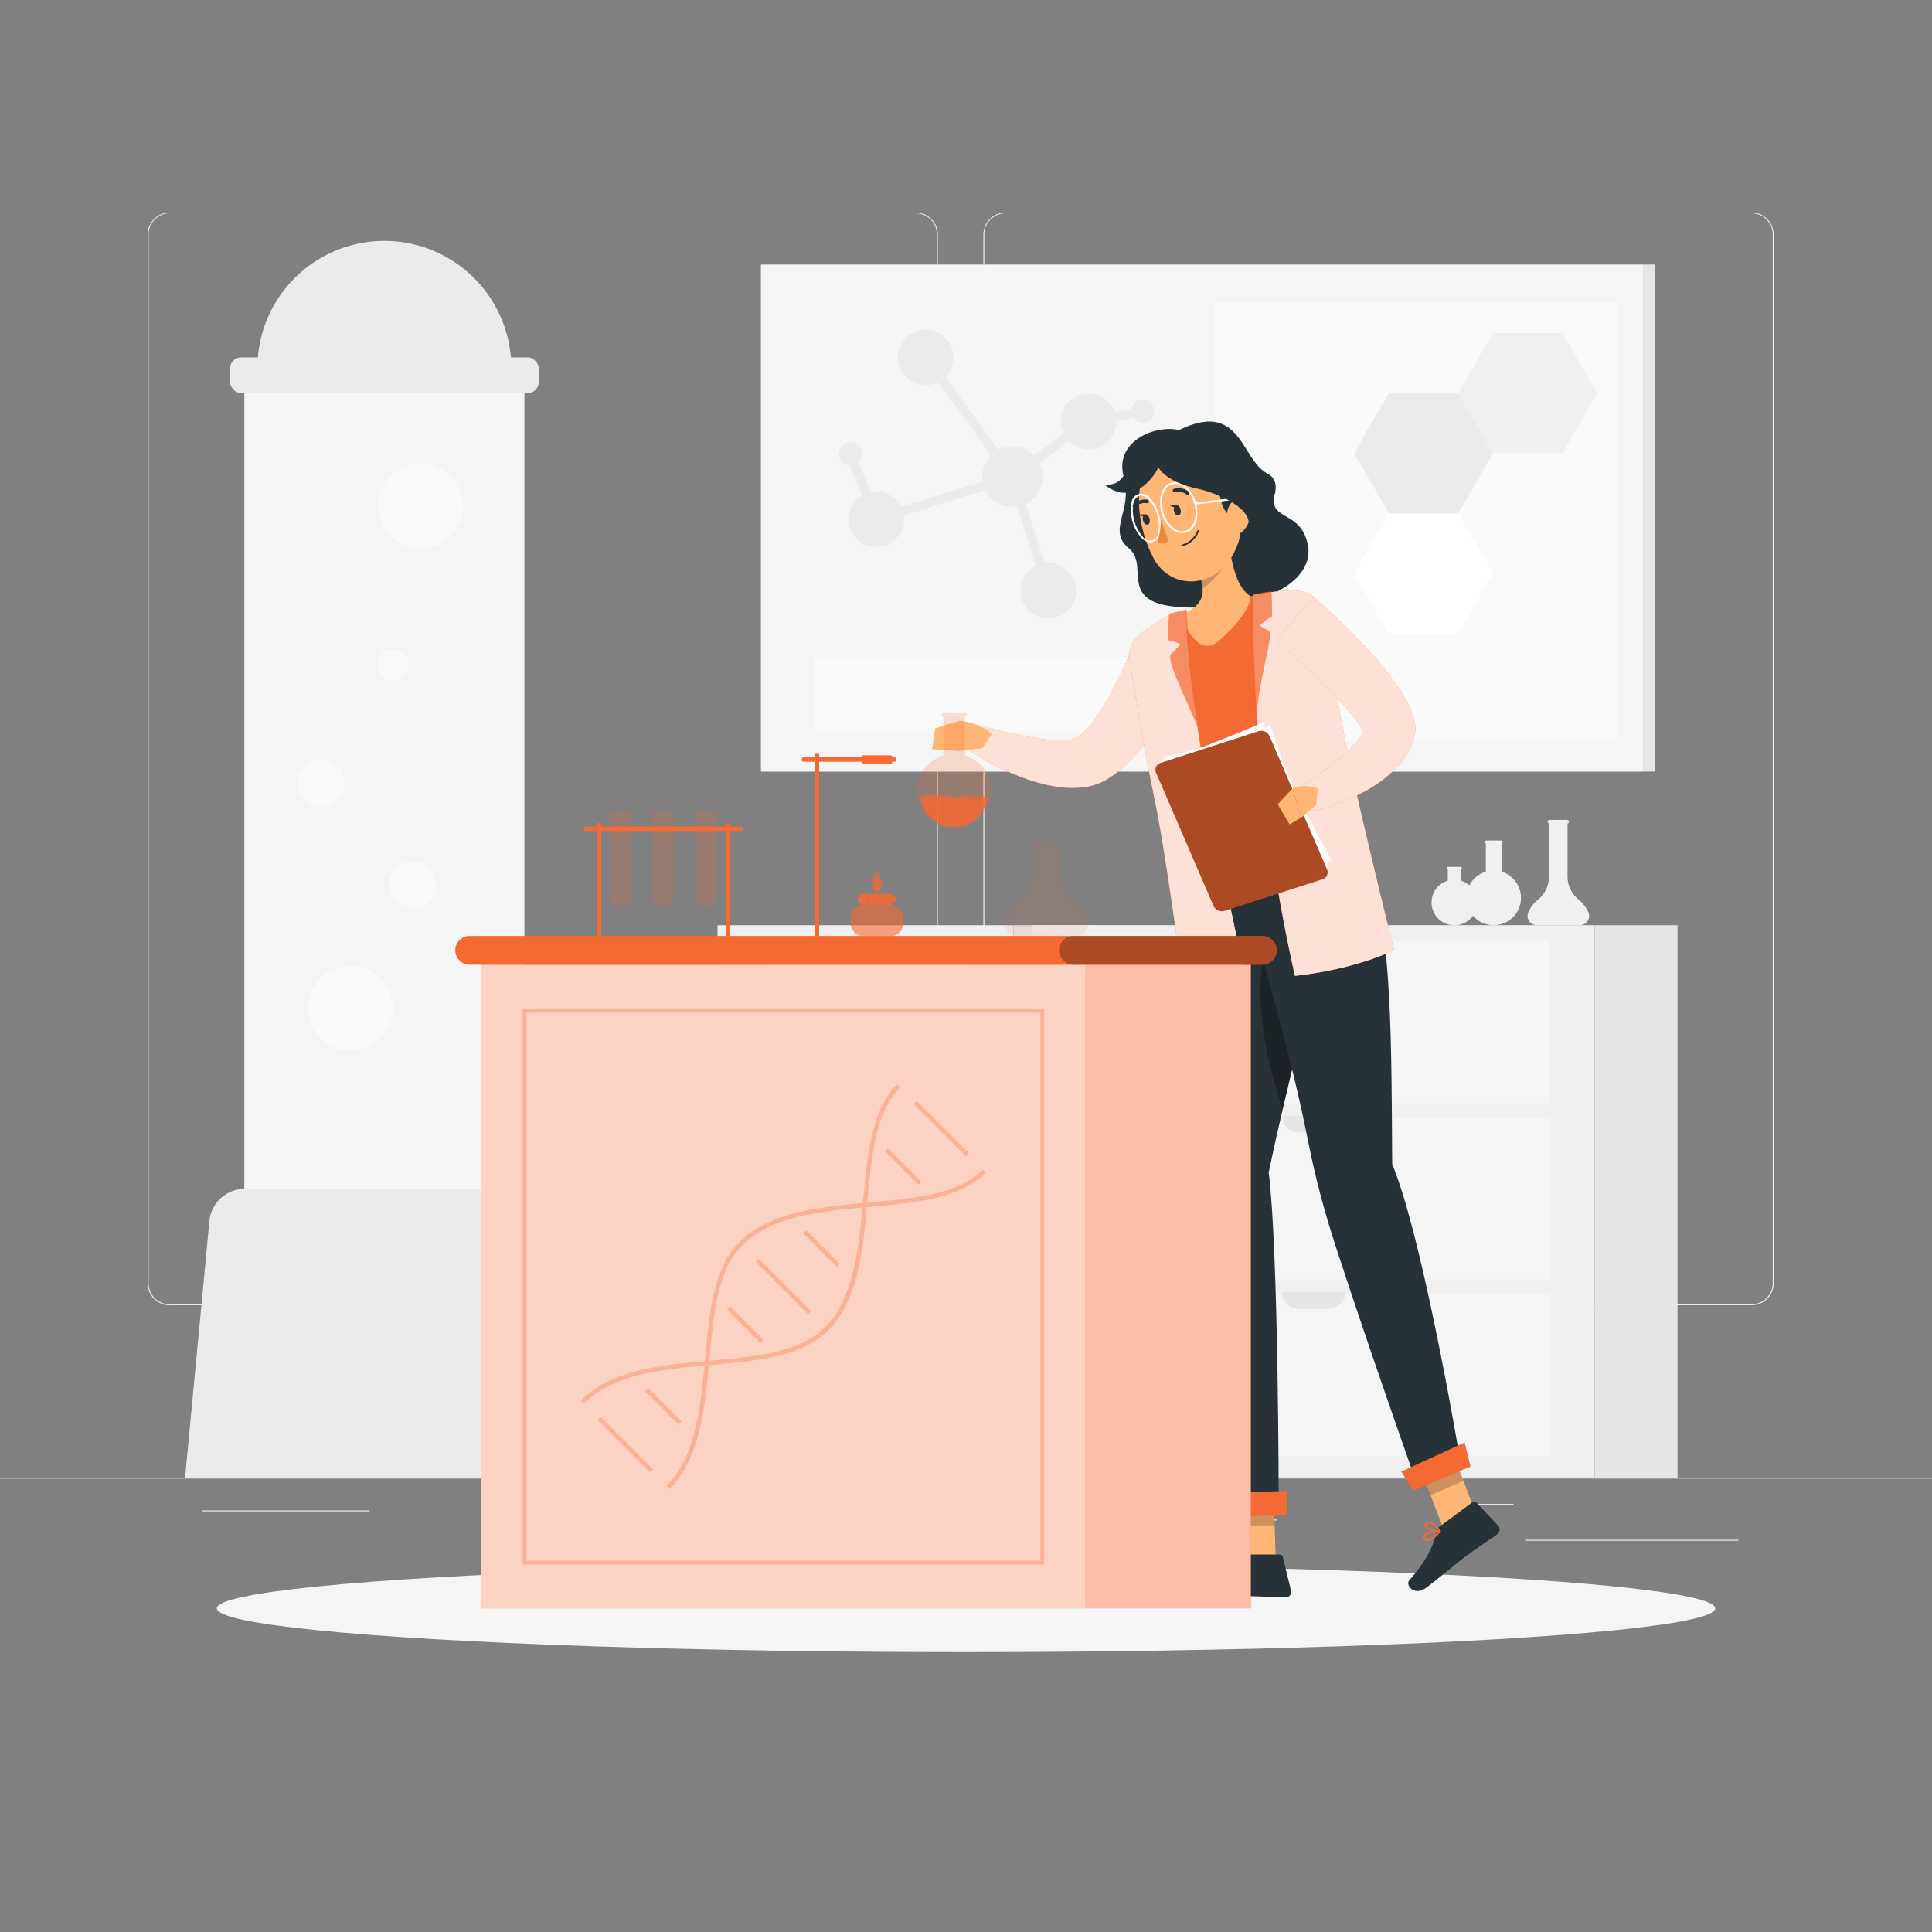 <svg xmlns="http://www.w3.org/2000/svg" viewBox="0 0 500 500"><rect x="0" y="0" width="500" height="500" fill="#808080" stroke="none"/><g id="freepik--background-complete--inject-3"><rect y="382.4" width="500" height="0.25" style="fill:#ebebeb"></rect><rect x="394.67" y="398.49" width="55.23" height="0.25" style="fill:#ebebeb"></rect><rect x="321.81" y="393.25" width="8.69" height="0.25" style="fill:#ebebeb"></rect><rect x="372.47" y="389.21" width="19.19" height="0.25" style="fill:#ebebeb"></rect><rect x="52.46" y="390.89" width="43.19" height="0.25" style="fill:#ebebeb"></rect><rect x="215.33" y="397.35" width="45.72" height="0.25" style="fill:#ebebeb"></rect><rect x="140.46" y="393.12" width="93.68" height="0.25" style="fill:#ebebeb"></rect><path d="M43.91,337.8H237a5.71,5.71,0,0,0,5.71-5.71V60.66A5.71,5.71,0,0,0,237,55H43.91a5.71,5.71,0,0,0-5.7,5.71V332.09A5.71,5.71,0,0,0,43.91,337.8ZM38.46,60.66a5.46,5.46,0,0,1,5.45-5.46H237a5.47,5.47,0,0,1,5.46,5.46V332.09a5.47,5.47,0,0,1-5.46,5.46H43.91a5.46,5.46,0,0,1-5.45-5.46Z" style="fill:#ebebeb"></path><path d="M260.21,337.8h193.1a5.71,5.71,0,0,0,5.71-5.71V60.66A5.71,5.71,0,0,0,453.31,55H260.21a5.72,5.72,0,0,0-5.71,5.71V332.09A5.72,5.72,0,0,0,260.21,337.8ZM254.75,60.66a5.47,5.47,0,0,1,5.46-5.46h193.1a5.47,5.47,0,0,1,5.46,5.46V332.09a5.47,5.47,0,0,1-5.46,5.46H260.21a5.47,5.47,0,0,1-5.46-5.46Z" style="fill:#ebebeb"></path><rect x="196.92" y="68.46" width="228.28" height="131.24" style="fill:#f5f5f5"></rect><rect x="314.4" y="78.23" width="104.07" height="113.46" style="fill:#fafafa"></rect><polygon points="404.37 86.17 386.39 86.17 377.4 101.74 386.39 117.31 404.37 117.31 413.36 101.74 404.37 86.17" style="fill:#f0f0f0"></polygon><polygon points="377.4 132.87 359.43 132.87 350.44 148.44 359.43 164.01 377.4 164.01 386.39 148.44 377.4 132.87" style="fill:#fff"></polygon><polygon points="377.4 101.74 359.43 101.74 350.44 117.31 359.43 132.87 377.4 132.87 386.39 117.31 377.4 101.74" style="fill:#ebebeb"></polygon><rect x="210.87" y="169.97" width="85" height="19.54" style="fill:#fafafa"></rect><path d="M246.61,93.76a7.2,7.2,0,1,1-5.82-8.36A7.21,7.21,0,0,1,246.61,93.76Z" style="fill:#ebebeb"></path><path d="M233.86,135.65a7.2,7.2,0,1,1-5.82-8.36A7.2,7.2,0,0,1,233.86,135.65Z" style="fill:#ebebeb"></path><circle cx="271.31" cy="152.86" r="7.2" transform="translate(-3.57 6.52) rotate(-1.37)" style="fill:#ebebeb"></circle><circle cx="281.72" cy="109.08" r="7.2" transform="translate(39.55 289.69) rotate(-57.88)" style="fill:#ebebeb"></circle><path d="M298.66,107a3,3,0,1,1-2.46-3.52A3.05,3.05,0,0,1,298.66,107Z" style="fill:#ebebeb"></path><path d="M281.72,110.27a1.19,1.19,0,0,1-.22-2.36l13.95-2.6a1.19,1.19,0,1,1,.44,2.34l-13.95,2.6A.82.82,0,0,1,281.72,110.27Z" style="fill:#ebebeb"></path><path d="M220.39,114.49a3,3,0,1,1-3.25,2.81A3,3,0,0,1,220.39,114.49Z" style="fill:#ebebeb"></path><path d="M226.77,135.57a1.21,1.21,0,0,1-1.11-.76L219.06,118a1.19,1.19,0,0,1,2.22-.87l6.6,16.86a1.2,1.2,0,0,1-.68,1.55A1.31,1.31,0,0,1,226.77,135.57Z" style="fill:#ebebeb"></path><path d="M269.73,124.77a7.84,7.84,0,1,1-6.33-9.1A7.84,7.84,0,0,1,269.73,124.77Z" style="fill:#ebebeb"></path><path d="M226.77,135.57a1.18,1.18,0,0,1-1.13-.84,1.19,1.19,0,0,1,.78-1.49l33.66-10.49L238.56,93.19a1.19,1.19,0,1,1,1.92-1.4l22.5,30.9a1.2,1.2,0,0,1,.17,1.07,1.18,1.18,0,0,1-.78.76l-35.25,11A1,1,0,0,1,226.77,135.57Z" style="fill:#ebebeb"></path><path d="M271.31,154a1.18,1.18,0,0,1-1.13-.83l-9.3-29.47a1.2,1.2,0,0,1,.44-1.32l19.7-14.3a1.19,1.19,0,0,1,1.4,1.92l-19,13.81,9,28.65a1.2,1.2,0,0,1-.78,1.49A1.12,1.12,0,0,1,271.31,154Z" style="fill:#ebebeb"></path><rect x="425.2" y="68.46" width="3" height="131.24" transform="translate(853.41 268.15) rotate(180)" style="fill:#e6e6e6"></rect><path d="M135.6,307.67H63.36A9.21,9.21,0,0,0,54.19,316L47.9,382.4H151.06L144.77,316A9.21,9.21,0,0,0,135.6,307.67Z" style="fill:#ebebeb"></path><rect x="63.23" y="101.74" width="72.49" height="205.93" style="fill:#f5f5f5"></rect><rect x="59.51" y="92.49" width="79.93" height="9.25" rx="2.89" style="fill:#ebebeb"></rect><path d="M99.48,62.35A32.86,32.86,0,0,0,66.62,95.21h65.71A32.86,32.86,0,0,0,99.48,62.35Z" style="fill:#ebebeb"></path><circle cx="90.67" cy="261" r="11" style="fill:#fafafa"></circle><circle cx="106.82" cy="229.01" r="6.16" style="fill:#fafafa"></circle><circle cx="108.89" cy="130.97" r="11" style="fill:#fafafa"></circle><path d="M83.07,196.56a6.16,6.16,0,1,1-6.16,6.16A6.16,6.16,0,0,1,83.07,196.56Z" style="fill:#fafafa"></path><circle cx="101.67" cy="172.05" r="4" style="fill:#fafafa"></circle><rect x="152.55" y="272.61" width="142.95" height="76.63" transform="translate(534.94 86.9) rotate(90)" style="fill:#f0f0f0"></rect><rect x="203.07" y="237.95" width="41.9" height="53.25" transform="translate(488.6 40.55) rotate(90)" style="fill:#f5f5f5"></rect><rect x="203.07" y="283.61" width="41.9" height="53.25" transform="translate(534.26 86.21) rotate(90)" style="fill:#f5f5f5"></rect><rect x="203.07" y="329.27" width="41.9" height="53.25" transform="translate(579.92 131.88) rotate(90)" style="fill:#f5f5f5"></rect><path d="M232.22,243.07h-16.4a4.34,4.34,0,0,0,4.35,4.34h7.71A4.34,4.34,0,0,0,232.22,243.07Z" style="fill:#e6e6e6"></path><path d="M232.22,288.73h-16.4a4.35,4.35,0,0,0,4.35,4.35h7.71A4.34,4.34,0,0,0,232.22,288.73Z" style="fill:#e6e6e6"></path><path d="M232.22,334.39h-16.4a4.35,4.35,0,0,0,4.35,4.35h7.71A4.34,4.34,0,0,0,232.22,334.39Z" style="fill:#e6e6e6"></path><rect x="201.58" y="300.2" width="142.95" height="21.44" transform="translate(583.98 37.86) rotate(90)" style="fill:#e6e6e6"></rect><rect x="268.51" y="238.21" width="142.95" height="145.43" transform="translate(650.91 -29.07) rotate(90)" style="fill:#f0f0f0"></rect><path d="M388.59,225.6v-7.3a.41.41,0,0,0,.3-.38.4.4,0,0,0-.4-.4h-3.85a.4.4,0,0,0-.11.78v7.3a7.07,7.07,0,1,0,4.06,0Z" style="fill:#f0f0f0"></path><path d="M378.08,227.91V225a.33.33,0,0,0-.09-.65h-3.21a.33.33,0,0,0-.33.33.32.32,0,0,0,.24.32v2.92a5.9,5.9,0,1,0,3.39,0Z" style="fill:#f0f0f0"></path><path d="M405.67,227V213.12a.46.46,0,0,0,.36-.45.49.49,0,0,0-.48-.48H401a.48.48,0,0,0-.48.48.46.46,0,0,0,.35.45V227a7.71,7.71,0,0,1-2.94,5.92,8.44,8.44,0,0,0-2.43,3.28,2.36,2.36,0,0,0,2.22,3.23h11.15a2.37,2.37,0,0,0,2.23-3.23,8.47,8.47,0,0,0-2.44-3.28A7.74,7.74,0,0,1,405.67,227Z" style="fill:#f0f0f0"></path><rect x="319.04" y="203.55" width="41.9" height="122.05" transform="translate(604.56 -75.42) rotate(90)" style="fill:#f5f5f5"></rect><rect x="319.04" y="249.21" width="41.9" height="122.05" transform="translate(650.23 -29.75) rotate(90)" style="fill:#f5f5f5"></rect><rect x="319.04" y="294.87" width="41.9" height="122.05" transform="translate(695.89 15.91) rotate(90)" style="fill:#f5f5f5"></rect><path d="M348.19,243.07h-16.4a4.34,4.34,0,0,0,4.35,4.34h7.71A4.34,4.34,0,0,0,348.19,243.07Z" style="fill:#e6e6e6"></path><path d="M348.19,288.73h-16.4a4.35,4.35,0,0,0,4.35,4.35h7.71A4.34,4.34,0,0,0,348.19,288.73Z" style="fill:#e6e6e6"></path><path d="M348.19,334.39h-16.4a4.35,4.35,0,0,0,4.35,4.35h7.71A4.34,4.34,0,0,0,348.19,334.39Z" style="fill:#e6e6e6"></path><rect x="351.95" y="300.2" width="142.95" height="21.44" transform="translate(734.34 -112.5) rotate(90)" style="fill:#e6e6e6"></rect></g><g id="freepik--Shadow--inject-3"><ellipse id="freepik--path--inject-3" cx="250" cy="416.24" rx="193.89" ry="11.32" style="fill:#f5f5f5"></ellipse></g><g id="freepik--Character--inject-3"><path d="M306.5,111.78c-5.43-2.61-18.54,1.55-15.65,11.78,2.45,8.69-4.56,13.5,1.39,18.44s-5.32,16.17,19.49,15.17c20.5-.84,28.17-9.09,26.75-16.13-1.78-8.86-9.42-6.25-8.84-12.2S306.5,111.78,306.5,111.78Z" style="fill:#263238"></path><path d="M306.27,174c-.29.8-.51,1.38-.78,2.06s-.53,1.28-.81,1.91c-.54,1.27-1.15,2.51-1.76,3.74a71.41,71.41,0,0,1-4.18,7.25,53.18,53.18,0,0,1-5.34,6.92,34.77,34.77,0,0,1-3.37,3.25c-.61.52-1.28,1-1.95,1.51l-1.07.72-.7.43c-.26.16-.52.29-.78.43a16.27,16.27,0,0,1-5.91,1.61,25.2,25.2,0,0,1-5-.08,42.3,42.3,0,0,1-8.55-2,68,68,0,0,1-14.66-7.18L254.5,188a130.51,130.51,0,0,0,14.19,3.12,37.41,37.41,0,0,0,6.57.46,12.3,12.3,0,0,0,2.64-.32,3.51,3.51,0,0,0,1.4-.61s0,0,0-.06l.1-.09.48-.42c.32-.31.65-.61,1-1,.65-.69,1.3-1.46,1.94-2.28a54.91,54.91,0,0,0,3.63-5.52c1.13-2,2.23-4.05,3.25-6.17.52-1,1-2.13,1.5-3.2l.72-1.6.65-1.5Z" style="fill:#F56932"></path><path d="M306.27,174c-.29.8-.51,1.38-.78,2.06s-.53,1.28-.81,1.91c-.54,1.27-1.15,2.51-1.76,3.74a71.41,71.41,0,0,1-4.18,7.25,53.18,53.18,0,0,1-5.34,6.92,34.77,34.77,0,0,1-3.37,3.25c-.61.52-1.28,1-1.95,1.51l-1.07.72-.7.43c-.26.16-.52.29-.78.43a16.27,16.27,0,0,1-5.91,1.61,25.2,25.2,0,0,1-5-.08,42.3,42.3,0,0,1-8.55-2,68,68,0,0,1-14.66-7.18L254.5,188a130.51,130.51,0,0,0,14.19,3.12,37.41,37.41,0,0,0,6.57.46,12.3,12.3,0,0,0,2.64-.32,3.51,3.51,0,0,0,1.4-.61s0,0,0-.06l.1-.09.48-.42c.32-.31.65-.61,1-1,.65-.69,1.3-1.46,1.94-2.28a54.91,54.91,0,0,0,3.63-5.52c1.13-2,2.23-4.05,3.25-6.17.52-1,1-2.13,1.5-3.2l.72-1.6.65-1.5Z" style="fill:#fff;opacity:0.8"></path><path d="M254.22,193.61l-5.83.74,0-7.85s5.78.67,8.21,3.57Z" style="fill:#ffb573"></path><polygon points="241.24 193.88 242.04 188.51 248.41 186.5 248.39 194.35 241.24 193.88" style="fill:#ffb573"></polygon><path d="M249.72,195.52v-10a.54.54,0,0,0-.15-1.07h-5.28a.54.54,0,0,0-.14,1.07v10a9.69,9.69,0,1,0,5.57,0Z" style="fill:#F56932;opacity:0.2"></path><path d="M255.57,206.31a8.71,8.71,0,0,1-17.29.05C244.05,208.38,249.82,204.29,255.57,206.31Z" style="fill:#F56932;opacity:0.5"></path><path d="M238.28,206.31a8.71,8.71,0,0,0,17.29.05C249.81,208.38,244,204.29,238.28,206.31Z" style="fill:#F56932;opacity:0.7"></path><polygon points="330.18 404.18 320.9 405.06 320.21 383.8 329.5 382.93 330.18 404.18" style="fill:#ffb573"></polygon><polygon points="382.42 392.88 373.91 396.61 366.31 376.69 374.82 372.95 382.42 392.88" style="fill:#ffb573"></polygon><path d="M372.69,395l8.38-6.23a.71.71,0,0,1,1,.07l5.66,6a1.52,1.52,0,0,1-.26,2.23c-2.95,2.12-4.48,3-8.17,5.73-2.27,1.69-7.05,5.75-10.18,8.08s-5.49-.67-4.39-1.92c5-5.61,6.28-9.41,7.08-12.54A2.44,2.44,0,0,1,372.69,395Z" style="fill:#263238"></path><path d="M320.13,402.3h11a.88.88,0,0,1,.85.66l2.14,8.68a1.41,1.41,0,0,1-1.39,1.74c-3.86,0-5.7-.28-10.52-.28-3,0-10.64.29-14.74.29s-4.73-4.05-3.06-4.42c7.48-1.64,11.83-3.91,14.18-6.07A2.33,2.33,0,0,1,320.13,402.3Z" style="fill:#263238"></path><polygon points="320.21 383.81 320.56 394.76 329.88 394.76 329.5 382.93 320.21 383.81" style="opacity:0.2"></polygon><polygon points="374.82 372.96 366.31 376.69 370.23 386.96 378.74 383.23 374.82 372.96" style="opacity:0.2"></polygon><path d="M345.34,208.71l-36.42,9.23c-8.91-22.17-13.22-35.11-15.25-42.65a12.12,12.12,0,0,1,7-14.31c1.18-.5,2.42-1,3.67-1.49.92-.36,1.86-.71,2.78-1a120.91,120.91,0,0,1,16.54-4.2c.82-.17,1.65-.32,2.47-.46l.21,0a12.12,12.12,0,0,1,14.06,11.1c.92,12.81,2.62,32.43,5,43.85" style="fill:#F56932"></path><path d="M318.52,143.51c.77,4.55,2.28,9.11,5.11,10.75,0,0,.73,3.8-8.44,11.84a4,4,0,0,1-5.32,0c-5.29-4.87-2.78-7.63-2.78-7.63,5.62-2.93,4.85-6.91,1.77-13.11l4.31-3A3,3,0,0,1,318.52,143.51Z" style="fill:#ffb573"></path><path d="M313.18,142.32a3,3,0,0,1,5.24.78,19.35,19.35,0,0,1-7.18,9.17,19.86,19.86,0,0,0-2.38-6.93Z" style="opacity:0.2"></path><path d="M319.4,124.73c1.89,9.06,2.89,12.85-.26,18.74-4.74,8.85-16,9.39-20.54,1.12-4.06-7.44-6.48-21,1.07-27.11S317.5,115.66,319.4,124.73Z" style="fill:#ffb573"></path><path d="M297.74,140.36a3.52,3.52,0,0,1-2.41-1.24,10.76,10.76,0,0,1-2.52-8.66,2.64,2.64,0,0,1,4.9-1.43,9.9,9.9,0,0,1,2.22,4.06h0a9.86,9.86,0,0,1,.3,4.61,3.08,3.08,0,0,1-1.91,2.58A2.2,2.2,0,0,1,297.74,140.36Zm-2.44-12.08a1.68,1.68,0,0,0-.45.06,2.65,2.65,0,0,0-1.56,2.22,10.29,10.29,0,0,0,2.39,8.22,2.17,2.17,0,0,0,4.07-1.18,9.42,9.42,0,0,0-.29-4.38h0a9.48,9.48,0,0,0-2.1-3.85A3.07,3.07,0,0,0,295.3,128.28Z" style="fill:#fff"></path><path d="M316.18,125.72c-1.61,1.34.65,9.75,4.91,8.4S321.46,121.33,316.18,125.72Z" style="fill:#263238"></path><rect x="309.27" y="129.41" width="10.88" height="0.5" transform="translate(-13.38 39.05) rotate(-6.95)" style="fill:#fff"></rect><path d="M306,138a4.52,4.52,0,0,1-2.82-1.13,8.56,8.56,0,0,1-2.6-4.18c-1-3.57.12-7.06,2.58-7.78s5.32,1.61,6.36,5.18h0c1,3.58-.12,7.07-2.59,7.78A3.22,3.22,0,0,1,306,138Zm-1.91-12.72a3.07,3.07,0,0,0-.79.11c-2.19.64-3.2,3.85-2.24,7.16a8,8,0,0,0,2.44,3.93,3.59,3.59,0,0,0,3.29.91c2.2-.64,3.21-3.85,2.25-7.16C308.17,127.27,306.07,125.24,304.07,125.24Z" style="fill:#fff"></path><path d="M323.63,132.42a6.93,6.93,0,0,1-1.79,4.87c-1.61,1.74-3.59.59-4.13-1.6-.49-2-.24-5.23,1.85-6.16S323.55,130.22,323.63,132.42Z" style="fill:#ffb573"></path><path d="M306.5,110.67c-11.76,5.06-8.92,13,2.9,15.67,6.56,1.46,13.47,5,13.76,8.81s11.6-9.07,4.85-12.59S321.25,104.32,306.5,110.67Z" style="fill:#263238"></path><path d="M301.08,116.17c.41,4.42-6.75,16.11-15.16,9.29,4.63.19,5.27-2.89,7.2-7.71C294.9,113.33,300.6,111,301.08,116.17Z" style="fill:#263238"></path><path d="M308.92,217.94s.22,47.07.14,83.23c-.06,28.75,8.41,89.3,8.41,89.3l13.45-1.34s0-65.2-2.58-85.72c8.39-40.44,21.72-78.93,9.83-93.09Z" style="fill:#263238"></path><polygon points="333.11 385.85 315.38 386.39 316.35 392.45 332.94 392.2 333.11 385.85" style="fill:#F56932"></polygon><path d="M327.75,244.66l14.75-9.39c-1.36,14.34-6.06,32.5-10.55,51.87C327,272.18,324.28,256.44,327.75,244.66Z" style="opacity:0.3"></path><path d="M316.9,216s14.69,44.36,21.61,79.19a231.15,231.15,0,0,0,6.95,26.67c9,27.69,20.76,60.84,20.76,60.84l11.56-5.43s-9.49-56.74-17.48-76c-.31-40.46.37-79.19-15-92.58Z" style="fill:#263238"></path><path d="M324.44,153.94s-1.77,43.2,10.68,98.62c16-1.73,25.65-6.65,25.65-6.65s-9-36.47-12-51.13c-2.22-10.76-5.19-27.94-6.61-36.33a6.76,6.76,0,0,0-6.08-5.58C333,152.61,328.75,153.2,324.44,153.94Z" style="fill:#F56932"></path><path d="M324.44,153.94s-1.77,43.2,10.68,98.62c16-1.73,25.65-6.65,25.65-6.65s-9-36.47-12-51.13c-2.22-10.76-5.19-27.94-6.61-36.33a6.76,6.76,0,0,0-6.08-5.58C333,152.61,328.75,153.2,324.44,153.94Z" style="fill:#fff;opacity:0.8"></path><path d="M306.93,157.9s-1.12,20.49,15.68,96.32c-5.05,3-16.19,2.6-16.19,2.6s-4.22-33.49-7.6-49.88c-2.6-12.56-5.35-29.08-6.5-36.12a6.76,6.76,0,0,1,2.19-6.13C297.28,162.21,301.88,158.79,306.93,157.9Z" style="fill:#F56932"></path><path d="M306.93,157.9s-1.12,20.49,15.68,96.32c-5.05,3-16.19,2.6-16.19,2.6s-4.22-33.49-7.6-49.88c-2.6-12.56-5.35-29.08-6.5-36.12a6.76,6.76,0,0,1,2.19-6.13C297.28,162.21,301.88,158.79,306.93,157.9Z" style="fill:#fff;opacity:0.8"></path><path d="M326.89,187c-9.91,4.16-19.35,8-26,9.85a1.89,1.89,0,0,0-1.18,2.57L316,233.32a2.32,2.32,0,0,0,2.9,1c9.3-4,22.91-8.5,25.64-11.82C337.08,208.9,330.12,195.87,326.89,187Z" style="fill:#fff"></path><path d="M328.85,187.82c-10.19,3.42-19.88,6.54-26.68,7.92a1.88,1.88,0,0,0-1.36,2.47l13.83,35a2.32,2.32,0,0,0,2.82,1.23c9.57-3.33,23.47-6.81,26.43-9.92C337.41,210.42,331.43,196.91,328.85,187.82Z" style="fill:#fff"></path><path d="M342.18,227.57,317,235.7a2.37,2.37,0,0,1-2.89-1.15l-14.95-34.64a1.89,1.89,0,0,1,1.32-2.51l25.14-8.13a2.37,2.37,0,0,1,2.89,1.15l14.95,34.64A1.88,1.88,0,0,1,342.18,227.57Z" style="fill:#F56932"></path><path d="M342.18,227.57,317,235.7a2.37,2.37,0,0,1-2.89-1.15l-14.95-34.64a1.89,1.89,0,0,1,1.32-2.51l25.14-8.13a2.37,2.37,0,0,1,2.89,1.15l14.95,34.64A1.88,1.88,0,0,1,342.18,227.57Z" style="opacity:0.3"></path><polygon points="365.77 385.82 380.56 379.54 379.06 373.31 362.66 380.85 365.77 385.82" style="fill:#F56932"></polygon><path d="M305.52,131.81c.2.72,0,1.42-.48,1.56s-1-.34-1.2-1.06,0-1.43.48-1.56S305.32,131.08,305.52,131.81Z" style="fill:#263238"></path><path d="M297.5,134.2c.2.72,0,1.42-.48,1.56s-1-.33-1.2-1.06,0-1.42.48-1.56S297.3,133.47,297.5,134.2Z" style="fill:#263238"></path><path d="M296.52,133.12h-1.84S295.93,134.22,296.52,133.12Z" style="fill:#263238"></path><path d="M300.47,134.45a22.94,22.94,0,0,1-1,6.05,3.46,3.46,0,0,0,2.92-.51Z" style="fill:#ed893e"></path><path d="M305.9,141.4a.21.21,0,0,1-.18-.16.23.23,0,0,1,.15-.28,6,6,0,0,0,4-3.61.22.22,0,0,1,.27-.15.23.23,0,0,1,.14.28,6.38,6.38,0,0,1-4.26,3.91Z" style="fill:#263238"></path><path d="M307.3,128.07a.34.34,0,0,1-.21-.08,3.37,3.37,0,0,0-3-.63.43.43,0,0,1-.56-.26.45.45,0,0,1,.27-.57,4.17,4.17,0,0,1,3.87.75.45.45,0,0,1,.08.62A.43.43,0,0,1,307.3,128.07Z" style="fill:#263238"></path><path d="M293.3,131.27l-.06-.06a.44.44,0,0,1,0-.62,4.24,4.24,0,0,1,3.77-1.24.46.46,0,0,1,.32.54.45.45,0,0,1-.52.33,3.38,3.38,0,0,0-3,1A.43.43,0,0,1,293.3,131.27Z" style="fill:#263238"></path><path d="M369.51,398.84h-.15a1.21,1.21,0,0,1-1-.73.8.8,0,0,1,0-.76c.59-1,3.9-1.25,4.27-1.27a.2.2,0,0,1,.2.12.21.21,0,0,1,0,.24C372.07,397.34,370.64,398.82,369.51,398.84Zm2.65-2.29c-1.32.13-3.07.46-3.38,1a.32.32,0,0,0,0,.33.78.78,0,0,0,.63.5C370,398.46,371.05,397.78,372.16,396.55Z" style="fill:#F56932"></path><path d="M372.46,396.53c-1.11,0-3.29-.58-3.68-1.48a.78.78,0,0,1,.24-.94,1.12,1.12,0,0,1,.92-.32c1.32.12,2.85,2.28,2.92,2.37a.22.22,0,0,1-.16.35Zm-2.66-2.3a.7.7,0,0,0-.49.2c-.2.2-.18.33-.14.43.26.59,2,1.18,3.08,1.22-.55-.69-1.57-1.78-2.36-1.85Z" style="fill:#F56932"></path><path d="M315.22,404.11a3.58,3.58,0,0,1-2.13-.52,1.33,1.33,0,0,1-.53-1,.66.66,0,0,1,.3-.6c1-.67,4.7,1,5.42,1.37a.2.2,0,0,1,.12.23.24.24,0,0,1-.17.19A15.33,15.33,0,0,1,315.22,404.11Zm-1.7-1.9a.76.76,0,0,0-.43.1.2.2,0,0,0-.09.2.91.91,0,0,0,.36.73c.63.49,2.15.56,4.12.19A13.49,13.49,0,0,0,313.52,402.21Z" style="fill:#F56932"></path><path d="M318.18,403.73a.11.11,0,0,1-.08,0c-1.23-.5-3.67-2.5-3.5-3.54,0-.22.2-.51.77-.58,2.19-.25,3,3.7,3,3.87a.21.21,0,0,1-.08.22A.24.24,0,0,1,318.18,403.73ZM315.56,400h-.15c-.23,0-.36.09-.37.2-.1.6,1.58,2.18,2.82,2.87C317.6,402.15,316.87,400,315.56,400Z" style="fill:#F56932"></path><path d="M304.53,130.72h-1.84S303.94,131.83,304.53,130.72Z" style="fill:#263238"></path><path d="M339.85,154.52c2.61,2.17,5,4.34,7.35,6.62s4.69,4.62,6.93,7.09a92.16,92.16,0,0,1,6.53,7.89,44.06,44.06,0,0,1,3.06,4.68,26.9,26.9,0,0,1,1.41,2.89,16.13,16.13,0,0,1,1.13,4.07l.14,1.06-.14.8a15.73,15.73,0,0,1-2.1,5.47A22.13,22.13,0,0,1,361.1,199a33,33,0,0,1-6.74,5.14,51.43,51.43,0,0,1-7,3.42,52.53,52.53,0,0,1-7.32,2.34l-2.7-6.72c1.79-1.22,3.74-2.53,5.52-3.86a62.85,62.85,0,0,0,5.09-4.11,27.31,27.31,0,0,0,3.94-4.27,5.53,5.53,0,0,0,1.3-3.15v1.86c0,.16-.08-.1-.29-.47s-.49-.83-.83-1.32c-.68-1-1.5-2.07-2.41-3.14-1.83-2.15-3.89-4.33-6-6.48s-4.34-4.27-6.59-6.38-4.56-4.23-6.75-6.24Z" style="fill:#F56932"></path><path d="M339.85,154.52c2.61,2.17,5,4.34,7.35,6.62s4.69,4.62,6.93,7.09a92.16,92.16,0,0,1,6.53,7.89,44.06,44.06,0,0,1,3.06,4.68,26.9,26.9,0,0,1,1.41,2.89,16.13,16.13,0,0,1,1.13,4.07l.14,1.06-.14.8a15.73,15.73,0,0,1-2.1,5.47A22.13,22.13,0,0,1,361.1,199a33,33,0,0,1-6.74,5.14,51.43,51.43,0,0,1-7,3.42,52.53,52.53,0,0,1-7.32,2.34l-2.7-6.72c1.79-1.22,3.74-2.53,5.52-3.86a62.85,62.85,0,0,0,5.09-4.11,27.31,27.31,0,0,0,3.94-4.27,5.53,5.53,0,0,0,1.3-3.15v1.86c0,.16-.08-.1-.29-.47s-.49-.83-.83-1.32c-.68-1-1.5-2.07-2.41-3.14-1.83-2.15-3.89-4.33-6-6.48s-4.34-4.27-6.59-6.38-4.56-4.23-6.75-6.24Z" style="fill:#fff;opacity:0.8"></path><path d="M340.7,208.28l-3.88,3.26-2.33-7.47A9.32,9.32,0,0,1,341,204Z" style="fill:#ffb573"></path><path d="M324.25,153.83s-1.76,20.88,1,30.51c.9-9.18,3.69-18.06,3.47-20.93a21.63,21.63,0,0,1-2.76-1.55,16.82,16.82,0,0,1,3.24-2.32c0-1.31,0-6.1-.22-6.49C326.43,153.4,324.25,153.83,324.25,153.83Z" style="fill:#F56932;opacity:0.7"></path><path d="M307.09,157.74s.82,16.51,2.83,30.43c-3.23-8-7.28-15.59-7.09-18.66,1.42-1.31,2.66-2.74,2.66-2.74a9.47,9.47,0,0,0-3.13-1.08,60.9,60.9,0,0,1,.19-6.83C305,158.18,307.09,157.74,307.09,157.74Z" style="fill:#F56932;opacity:0.7"></path><polygon points="333.74 213.35 330.65 208.16 334.49 204.07 336.82 211.54 333.74 213.35" style="fill:#ffb573"></polygon></g><g id="freepik--Cabinet--inject-3"><g style="opacity:0.2"><path d="M157.81,210.78v21.36a2.79,2.79,0,0,0,5.57,0V210.78Z" style="fill:#F56932"></path><path d="M163.24,211.33H158a.55.55,0,0,1-.55-.55h0a.55.55,0,0,1,.55-.55h5.28a.55.55,0,0,1,.55.55h0A.55.55,0,0,1,163.24,211.33Z" style="fill:#F56932"></path></g><g style="opacity:0.2"><path d="M168.92,210.78v21.36a2.79,2.79,0,0,0,5.57,0V210.78Z" style="fill:#F56932"></path><path d="M174.34,211.33h-5.28a.55.55,0,0,1-.55-.55h0a.55.55,0,0,1,.55-.55h5.28a.55.55,0,0,1,.55.55h0A.55.55,0,0,1,174.34,211.33Z" style="fill:#F56932"></path></g><g style="opacity:0.2"><path d="M180,210.78v21.36a2.79,2.79,0,0,0,5.57,0V210.78Z" style="fill:#F56932"></path><path d="M185.45,211.33h-5.29a.55.55,0,0,1-.55-.55h0a.55.55,0,0,1,.55-.55h5.29a.55.55,0,0,1,.55.55h0A.55.55,0,0,1,185.45,211.33Z" style="fill:#F56932"></path></g><path d="M191.76,215.07H151.64a.58.58,0,0,1-.58-.58h0a.58.58,0,0,1,.58-.58h40.12a.58.58,0,0,1,.58.58h0A.58.58,0,0,1,191.76,215.07Z" style="fill:#F56932"></path><rect x="140.4" y="227.04" width="29.22" height="1.16" transform="translate(382.64 72.61) rotate(90)" style="fill:#F56932"></rect><rect x="173.78" y="227.04" width="29.22" height="1.16" transform="translate(416.02 39.23) rotate(90)" style="fill:#F56932"></rect><path d="M231.42,197.14H208.05a.58.58,0,0,1-.58-.58h0a.58.58,0,0,1,.58-.58h23.37a.58.58,0,0,1,.58.58h0A.58.58,0,0,1,231.42,197.14Z" style="fill:#F56932"></path><rect x="222.93" y="195.46" width="7.99" height="2.21" rx="0.46" style="fill:#F56932"></rect><rect x="187.85" y="218.08" width="47.15" height="1.16" transform="translate(430.08 7.24) rotate(90)" style="fill:#F56932"></rect><path d="M274.12,225.22v-6a.65.65,0,0,0-.17-1.28h-6.31a.67.67,0,0,0-.66.66.65.65,0,0,0,.49.62v6a10.58,10.58,0,0,1-4,8.11,11.54,11.54,0,0,0-3.34,4.49,3.25,3.25,0,0,0,3,4.44h15.29a3.25,3.25,0,0,0,3-4.44,11.54,11.54,0,0,0-3.34-4.49A10.58,10.58,0,0,1,274.12,225.22Z" style="fill:#F56932;opacity:0.1"></path><rect x="220.12" y="234.24" width="13.62" height="7.99" rx="3.18" style="fill:#F56932;opacity:0.6"></rect><rect x="222.32" y="231.32" width="9.21" height="2.92" rx="1.2" style="fill:#F56932;opacity:0.8"></rect><rect x="226.52" y="232.08" width="0.83" height="1.41" rx="0.25" style="fill:#F56932"></rect><rect x="228" y="232.08" width="0.83" height="1.41" rx="0.25" style="fill:#F56932"></rect><rect x="229.48" y="232.08" width="0.83" height="1.41" rx="0.25" style="fill:#F56932"></rect><rect x="230.96" y="232.08" width="0.83" height="1.41" rx="0.25" style="fill:#F56932"></rect><rect x="225.04" y="232.08" width="0.83" height="1.41" rx="0.25" style="fill:#F56932"></rect><rect x="223.55" y="232.08" width="0.83" height="1.41" rx="0.25" style="fill:#F56932"></rect><rect x="222.07" y="232.08" width="0.83" height="1.41" rx="0.25" style="fill:#F56932"></rect><path d="M226.93,230.77c-1.4.28-1.94-2.9,0-5.71C227.44,226.1,229.87,230.19,226.93,230.77Z" style="fill:#F56932;opacity:0.6"></path><path d="M227,230.65c-.81.16-1.12-1.67,0-3.29C227.26,228,228.66,230.32,227,230.65Z" style="fill:#F56932;opacity:0.6"></path><rect x="124.58" y="249.66" width="199.11" height="166.57" style="fill:#F56932"></rect><rect x="124.58" y="249.66" width="199.11" height="166.57" style="fill:#fff;opacity:0.7"></rect><rect x="280.86" y="249.66" width="42.83" height="166.57" style="fill:#F56932;opacity:0.2"></rect><path d="M270.24,404.88h-135V261h135Zm-134-1h133V262.06H136.25Z" style="fill:#F56932;opacity:0.3"></path><g style="opacity:0.3"><path d="M173.28,385.3l-.8-.8c7.69-7.68,8.84-20.47,10-32.83,1.09-12.06,2.11-23.45,8.84-30.18,8-8,21-9.14,33.53-10.27,11.85-1.07,23-2.07,29.47-8.51l.8.8c-6.72,6.73-18.11,7.75-30.17,8.84-12.36,1.11-25.15,2.26-32.83,9.94-6.44,6.44-7.45,17.63-8.51,29.48C182.43,364.33,181.26,377.33,173.28,385.3Z" style="fill:#F56932"></path><path d="M151.17,363.19l-.8-.8c8-8,21-9.14,33.53-10.27,11.85-1.07,23-2.08,29.48-8.51,7.68-7.69,8.83-20.47,10-32.84,1.08-12.06,2.11-23.44,8.83-30.17l.8.8c-6.43,6.43-7.44,17.63-8.51,29.47-1.13,12.57-2.3,25.56-10.27,33.54-6.73,6.72-18.12,7.75-30.17,8.83C171.64,354.35,158.86,355.51,151.17,363.19Z" style="fill:#F56932"></path><rect x="202.16" y="323.37" width="1.13" height="19.17" transform="translate(-176.05 240.86) rotate(-45)" style="fill:#F56932"></rect><rect x="192.3" y="336.7" width="1.13" height="12.22" transform="translate(-185.91 236.78) rotate(-45)" style="fill:#F56932"></rect><rect x="243.05" y="282.47" width="1.13" height="19.17" transform="translate(-135.16 257.8) rotate(-45)" style="fill:#F56932"></rect><rect x="233.2" y="295.8" width="1.13" height="12.22" transform="translate(-145.02 253.72) rotate(-45)" style="fill:#F56932"></rect><rect x="212.01" y="316.99" width="1.13" height="12.22" transform="translate(-166.2 244.95) rotate(-45)" style="fill:#F56932"></rect><rect x="161.26" y="364.26" width="1.13" height="19.17" transform="translate(-216.95 223.92) rotate(-45)" style="fill:#F56932"></rect><rect x="171.12" y="357.88" width="1.13" height="12.22" transform="translate(-207.09 228.01) rotate(-45)" style="fill:#F56932"></rect></g><path d="M326.74,249.66H121.53a3.72,3.72,0,0,1-3.71-3.71h0a3.73,3.73,0,0,1,3.71-3.72H326.74a3.74,3.74,0,0,1,3.72,3.72h0A3.73,3.73,0,0,1,326.74,249.66Z" style="fill:#F56932"></path><path d="M326.74,249.66H277.79a3.73,3.73,0,0,1-3.72-3.71h0a3.74,3.74,0,0,1,3.72-3.72h48.95a3.74,3.74,0,0,1,3.72,3.72h0A3.73,3.73,0,0,1,326.74,249.66Z" style="opacity:0.3"></path></g></svg>